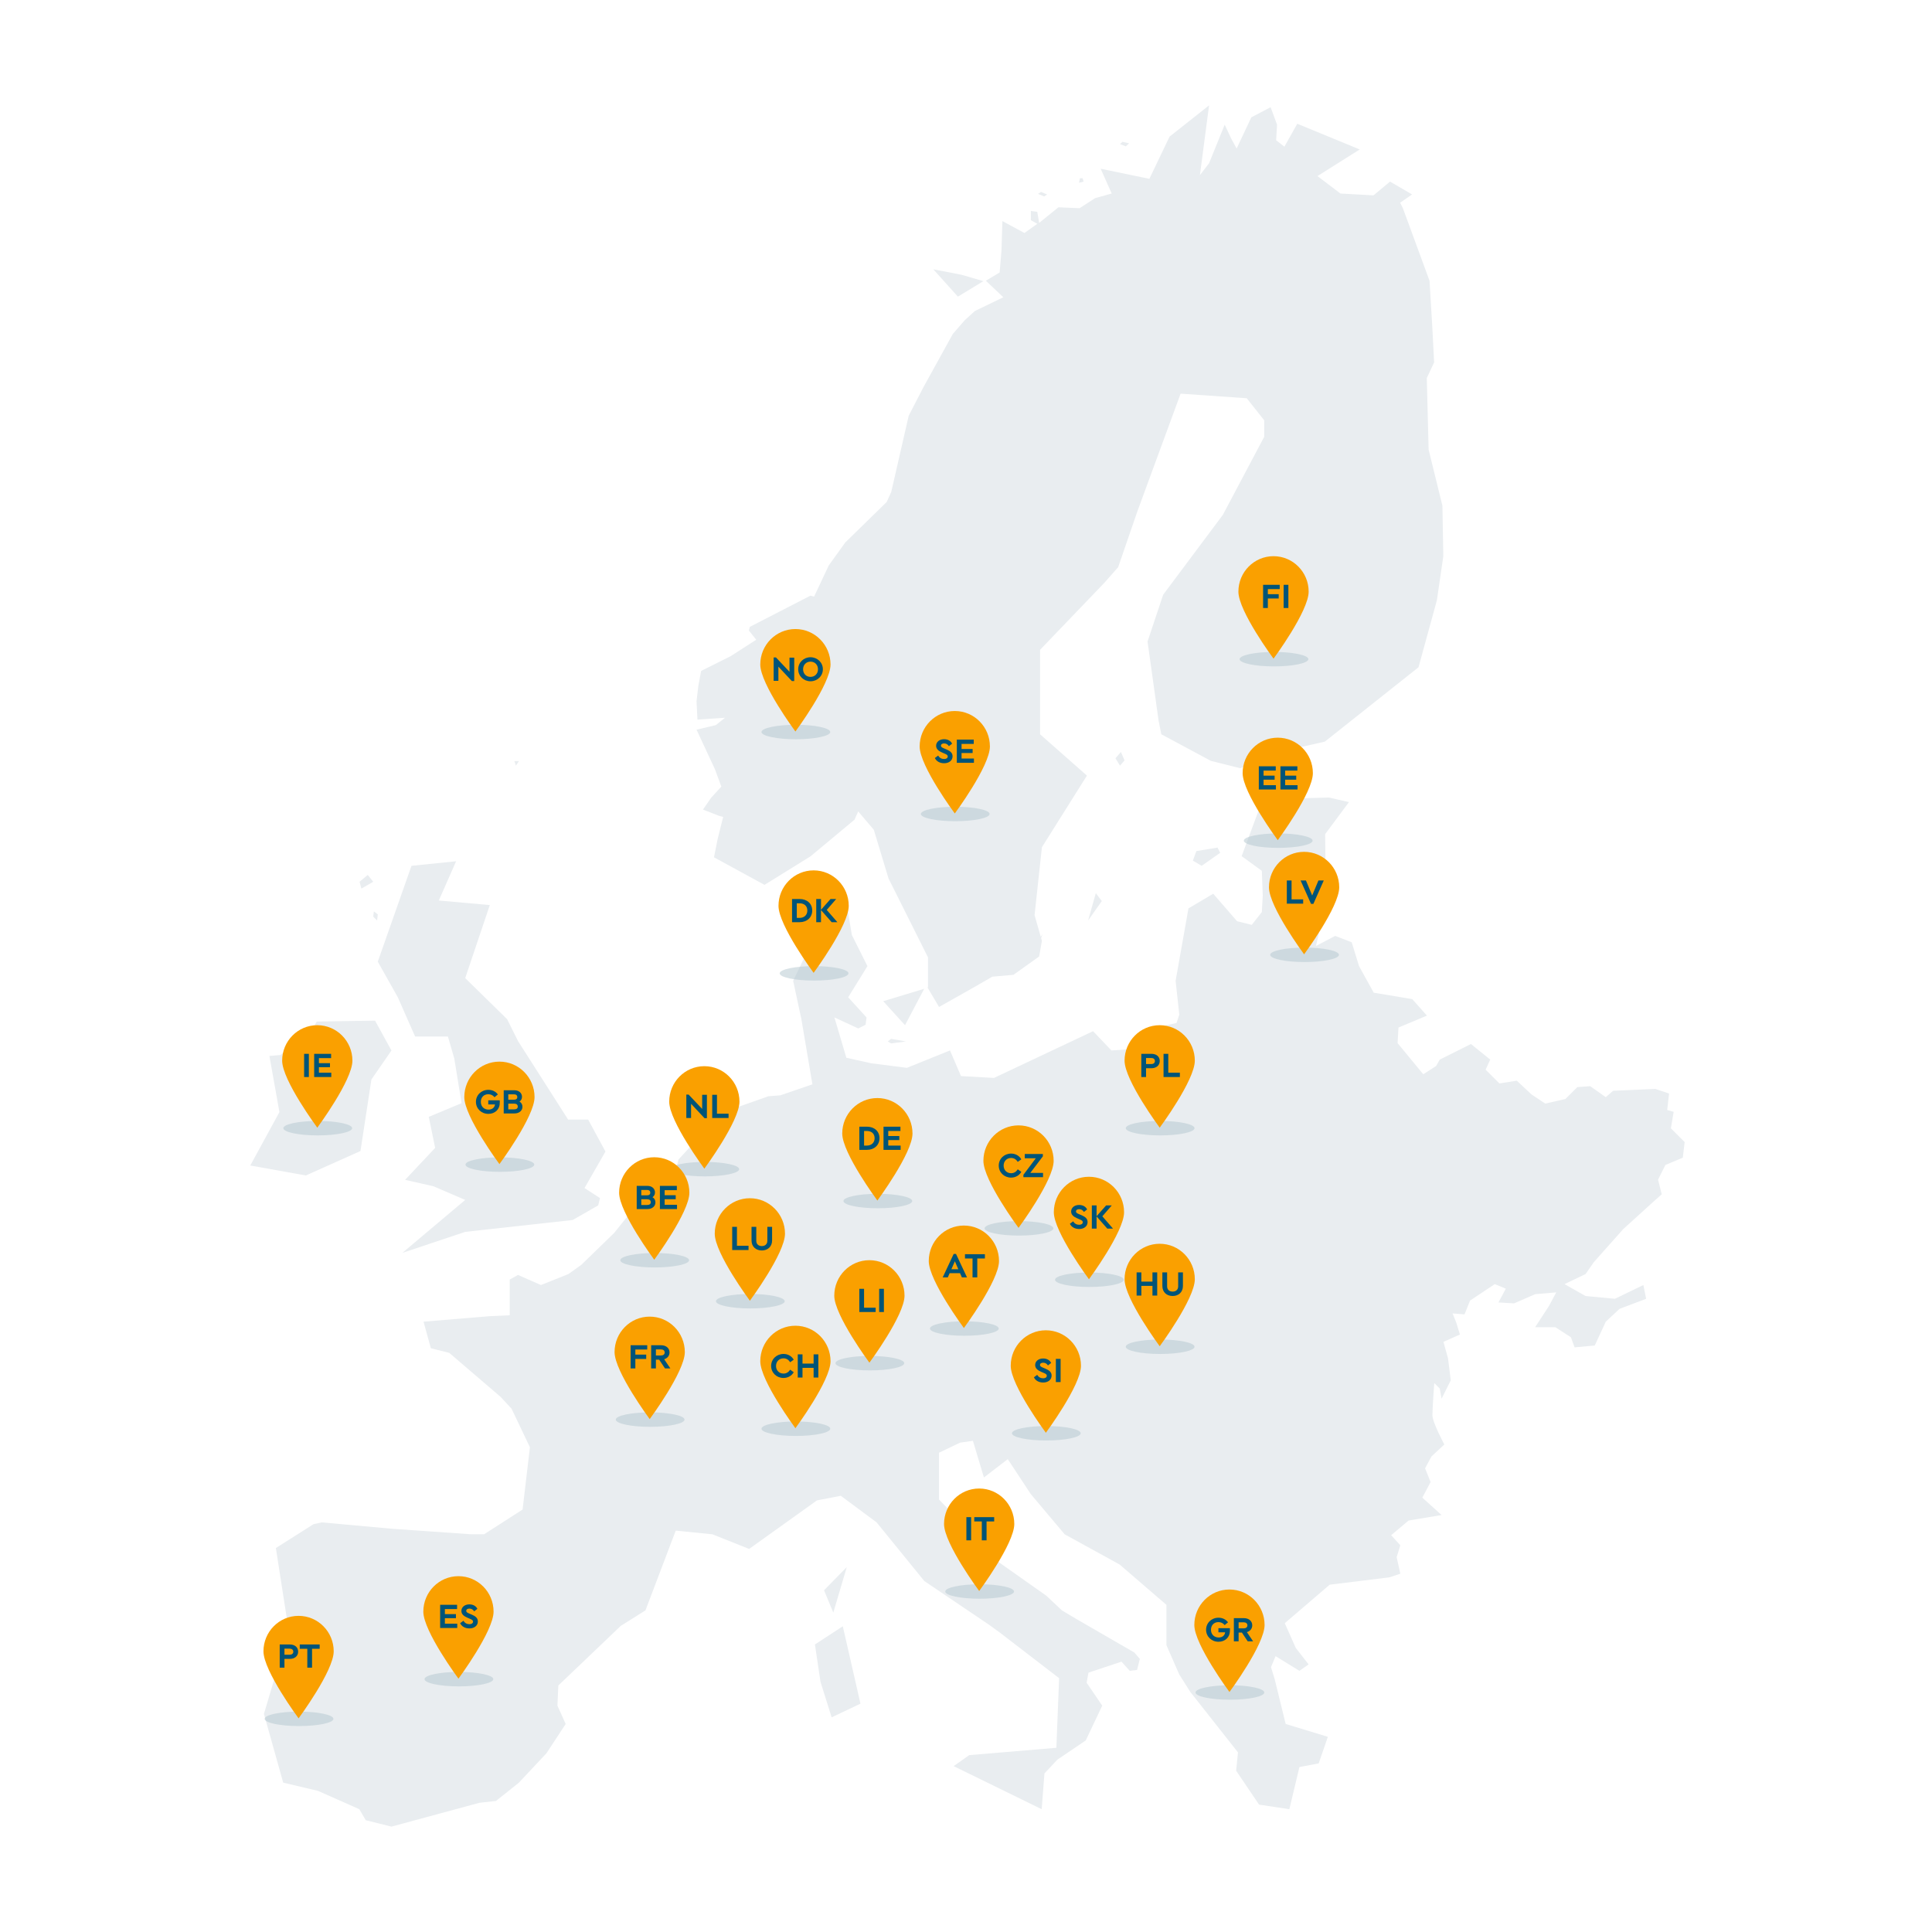 <svg width="440" height="440" fill="none" xmlns="http://www.w3.org/2000/svg"><path d="m324.938 86.102 1.673-3.555-.418-8.155-.627-10.454-6.067-16.52-.627-1.254 2.719-1.882-5.021-2.927-3.765 3.137-7.531-.419-5.23-3.973 9.623-6.063-14.225-5.855-2.929 5.227-1.882-1.463.209-3.555-1.465-3.973-4.393 2.3-3.347 7.11-1.255-2.3-1.464-3.137-3.557 8.782-2.091 2.718L275.359 24l-8.995 7.11-4.602 9.618-11.087-2.3 2.51 5.645-3.766 1.046-3.556 2.3-4.811-.21-4.393 3.555-.419-2.509-1.464-.209v2.091l1.464.837-2.928 2.09-5.021-2.718-.21 6.691-.418 5.019-3.138 1.882L228.5 67.7l-6.485 3.137-2.301 2.09-2.72 3.137-6.694 12.128-3.347 6.482-3.975 17.355-1.045 2.3-9.414 9.2-3.766 5.228-3.347 7.109-.837-.209-13.806 7.109-.21.837 1.674 2.09-5.857 3.764-6.695 3.346-.627 3.345-.418 3.555.209 4.182 6.276-.418-2.092 1.672-4.393 1.046 4.184 8.991 1.464 3.973-2.301 2.509-1.883 2.718 3.765 1.464.837.209-1.255 5.019-.837 4.181 11.506 6.274 10.459-6.483 10.042-8.364.836-1.881 3.557 4.182 3.347 11.082 8.995 17.982v6.9l-.209-.209 2.719 4.6 8.159-4.6 3.975-2.3 4.811-.418 5.858-4.182.627-3.555-.181-.633.339-.904-.418.627-1.413-4.945 1.673-15.472 10.251-16.31-10.669-9.409v-19.237l14.643-15.265 3.138-3.554 4.393-12.755 9.832-26.764 15.062 1.045 3.975 5.019v3.763l-9.414 17.773-13.597 18.192-3.557 10.664 2.511 17.982.627 3.137 11.297 6.063 6.694 1.673 8.159-3.554 11.086-2.51 21.339-16.937 4.183-15.264 1.465-10.037-.21-11.5-3.138-12.755-.418-16.31Z" fill="#E9EDF0"/><path d="m299.697 215.439 4.387-2.296 3.759 1.461 1.671 5.426 3.342 6.052 8.773 1.461 3.342 3.757-6.475 2.713-.209 3.548 5.849 7.096 2.924-1.878.836-1.461 7.102-3.548 4.386 3.548-1.044 2.296 3.133 3.13 3.969-.626 3.342 3.131 3.133 2.086 4.596-1.043 2.715-2.713 2.924-.209 3.551 2.504 1.671-1.46 9.609-.418 3.133 1.044-.418 3.756 1.462.418-.626 3.756 3.133 3.131-.418 3.548-3.969 1.669-1.671 3.34.836 3.339-1.88 1.669-6.893 6.261-6.684 7.513-1.88 2.714-4.805 2.295 4.805 2.714 6.684.626 6.475-3.131.627 3.131-6.058 2.295-3.133 2.922-2.506 5.426-4.596.418-.835-2.296-3.551-2.296h-4.596l3.134-4.8 1.671-3.13-4.805.417-4.804 2.087-3.551-.208 1.671-3.131-2.507-1.044-5.639 3.757-1.253 3.131-2.716-.209.836 2.087.835 2.713-3.76 1.67 1.045 3.756.626 5.009-2.089 4.174-.417-2.296-1.253-1.252s-.418 5.635-.418 7.304c0 1.67 2.715 6.679 2.715 6.679l-2.924 2.713-1.463 2.713 1.254 3.131-1.88 3.548 4.386 3.965-7.519 1.252-3.969 3.339 2.089 2.296-.835 2.713.835 3.757-2.507.834-13.577 1.67-10.235 8.766 2.507 5.635 2.924 3.756-2.089 1.461-5.431-3.339-1.044 2.504.835 2.714 2.507 10.225 9.608 2.923-2.088 6.052-4.387.834-2.297 9.601-6.894-1.043-5.222-7.723.418-4.174-10.862-13.774-2.506-3.965-2.925-6.679v-9.182l-10.653-9.183-12.532-6.888-7.729-9.182-5.222-7.931-5.431 4.174-2.506-8.348-2.925.418-4.804 2.295v10.644l13.786 14.4 10.653 7.514 3.551 3.339 3.133 1.878 13.368 7.722 1.254 1.461-.627 2.504-1.671.209-1.88-2.087-7.519 2.505-.418 2.295 3.551 5.218-3.76 7.93-6.475 4.383-2.925 3.131-.626 8.139-20.053-9.809 3.551-2.504 19.844-1.67.626-15.861-13.577-10.435-2.298-1.67-14.83-10.018-10.862-13.356-8.146-6.053-5.431 1.044-15.457 11.061-8.355-3.34-8.356-.834-6.893 18.157-5.639 3.548-14.204 13.565-.209 4.592 1.88 4.173-4.387 6.679-6.266 6.679-5.222 4.174-3.76.417L89.146 416l-5.85-1.461-1.461-2.504-9.4-4.174-7.937-1.878-4.387-15.653 5.64-18.992-2.924-18.783 8.564-5.426 1.88-.417 16.083 1.461 17.964 1.251h2.924l8.774-5.634 1.67-14.192-4.177-8.766-2.507-2.712-11.697-10.018-4.178-1.044-1.67-6.052 15.038-1.252 4.596-.209v-8.139l1.88-1.044 5.222 2.296 6.267-2.504 2.924-2.087 7.519-7.305 3.342-4.174 9.609-6.052 1.671-6.47 9.817-10.643 10.653-3.757 2.716-.209 7.311-2.504-2.507-14.818-1.88-8.765 2.716-5.635-1.254-2.713 10.862-8.348 1.044 6.26 3.551 7.096-4.386 7.096 4.177 4.591-.208 1.67-1.672.835-5.43-2.505 2.715 9.183 5.64 1.253 8.146 1.043 9.818-3.965 2.506 5.843 7.52.418 22.559-10.644 4.177 4.383 6.476-.418 2.924-4.591 5.431-1.252.627-1.879-.836-7.721 2.925-16.488 5.64-3.339 5.43 6.261 3.342.835 2.298-2.922.209-3.757-.209-5.635-4.596-3.339 4.805-12.939 15.039-.417 4.595 1.043-5.43 7.304.208 15.653-2.297 9.809Z" fill="#E9EDF0"/><path d="m90.6 227.124 3.94 8.939h7.467l1.452 4.99 1.659 10.186-7.466 3.118 1.452 7.069-6.845 7.276 6.43 1.455 7.259 3.119-14.311 12.057 14.311-4.781 3.733-.416 20.741-2.287 5.807-3.326.415-1.663-3.525-2.287 4.77-8.316-3.941-7.276h-4.563l-11.407-17.878-2.489-4.99-9.541-9.355 5.6-16.631-11.615-1.04 3.941-8.939-10.163 1.039-7.674 21.829 4.563 8.108Z" fill="#E9EDF0"/><path d="m82.096 262.136-12.444 5.568L57 265.435l6.637-12.165-2.281-12.784 2.488-.206 6.845-5.155 1.452-2.475 13.274-.206 3.733 6.805-4.563 6.598-2.489 16.289ZM191.942 370.37l-6.349 4.148 1.269 8.504 2.54 8.089 6.561-3.111-4.021-17.63Zm-4.275-8.194 5.185-5.287-3.073 10.37-2.112-5.083Zm13.481-134.158 4.965 5.463 4.368-8.296-9.333 2.833Zm11.408-166.685 6.429 1.245 4.978 1.452-5.807 3.526-5.6-6.223Zm37.009 142.074 1.361 1.807-3.111 4.416 1.75-6.223Zm24.109-6.222 4.215-2.963-.602-1.185-4.818.79-.802 2.173 2.007 1.185Zm-19.637-24.49 1.245-1.436.829 1.915-1.037 1.196-1.037-1.675ZM85 200.815l-1.244-1.556-1.867 1.556.415 1.555L85 200.815Zm117.185 36.37.754-.592 3.394.592-3.394.445-.754-.445ZM85 208.766l.889.864.148-1.383-.889-.691-.148 1.21Zm32.148-35.433h1.037l-.691 1.037-.346-1.037ZM237.099 43.704l1.382.592-.691.445-1.383-.593.692-.444Zm9.472-3.111h-.623l-.207 1.037 1.037-.26-.207-.777Zm9.069-8.297 1.508.346-.754.691-1.32-.518.566-.519Z" fill="#E9EDF0"/><g filter="url(#a)"><ellipse cx="232.068" cy="279.749" rx="7.832" ry="1.646" fill="#B2C6CE" fill-opacity=".5"/></g><path d="M239.963 264.375c0 4.463-7.999 15.261-7.999 15.261s-8.001-10.798-8.001-15.261c0-4.462 3.58-8.079 7.998-8.079 4.419 0 8.002 3.617 8.002 8.079Z" fill="#FAA000"/><path d="M230.266 268.192c1.024 0 1.88-.504 2.336-1.312l-.816-.576c-.352.56-.848.888-1.512.888-.984 0-1.704-.712-1.704-1.728 0-1.024.72-1.744 1.704-1.744.664 0 1.16.328 1.512.888l.816-.576c-.464-.808-1.312-1.312-2.328-1.312-1.576 0-2.816 1.184-2.816 2.736 0 1.552 1.24 2.736 2.808 2.736Zm4.382-1.072 2.856-3.768v-.536h-4.12v.976h2.512l-2.824 3.768v.536h4.472v-.976h-2.896Z" fill="#005478"/><g filter="url(#b)"><ellipse cx="199.92" cy="273.527" rx="7.832" ry="1.646" fill="#B2C6CE" fill-opacity=".5"/></g><path d="M207.814 258.152c0 4.463-7.998 15.262-7.998 15.262s-8.002-10.799-8.002-15.262c0-4.462 3.581-8.078 7.999-8.078 4.418 0 8.001 3.616 8.001 8.078Z" fill="#FAA000"/><path d="M195.708 261.874h1.72c1.688 0 2.872-1.096 2.872-2.656 0-1.584-1.184-2.624-2.872-2.624h-1.72v5.28Zm1.08-.976v-3.328h.632c1.056 0 1.768.608 1.768 1.648 0 1.016-.712 1.68-1.768 1.68h-.632Zm4.427.976h3.896v-.976h-2.816v-1.256h2.52v-.92h-2.52v-1.152h2.776v-.976h-3.856v5.28Z" fill="#005478"/><g filter="url(#c)"><ellipse cx="160.513" cy="266.268" rx="7.832" ry="1.646" fill="#B2C6CE" fill-opacity=".5"/></g><path d="M168.408 250.894c0 4.462-7.998 15.261-7.998 15.261s-8.002-10.799-8.002-15.261c0-4.463 3.58-8.079 7.999-8.079 4.418 0 8.001 3.616 8.001 8.079Z" fill="#FAA000"/><path d="M159.913 249.335v3.216l-3.08-3.264h-.528v5.328h1.08v-3.232l3.072 3.28h.536v-5.328h-1.08Zm2.291 5.28h3.72v-.976h-2.64v-4.304h-1.08v5.28Z" fill="#005478"/><g filter="url(#d)"><ellipse cx="113.845" cy="265.231" rx="7.832" ry="1.646" fill="#B2C6CE" fill-opacity=".5"/></g><path d="M121.74 249.857c0 4.462-7.998 15.261-7.998 15.261s-8.002-10.799-8.002-15.261c0-4.463 3.581-8.079 7.999-8.079 4.418 0 8.001 3.616 8.001 8.079Z" fill="#FAA000"/><path d="M111.2 250.586v.944h1.528c-.088.72-.64 1.176-1.464 1.176-1.04 0-1.76-.72-1.76-1.768 0-1.032.696-1.736 1.696-1.736.584 0 1.064.232 1.424.68l.76-.632c-.488-.672-1.272-1.048-2.168-1.048-1.592 0-2.824 1.192-2.824 2.736 0 1.544 1.232 2.736 2.824 2.736 1.52 0 2.6-1.032 2.6-2.472v-.616H111.2Zm7.111.288c.36-.24.568-.608.568-1.072 0-.888-.704-1.504-1.736-1.504h-2.424v5.28h2.448c1.064 0 1.816-.624 1.816-1.52 0-.52-.248-.936-.672-1.184Zm-1.248-1.648c.496 0 .744.216.744.632 0 .384-.256.592-.744.592h-1.304v-1.224h1.304Zm.024 3.424h-1.328v-1.304h1.328c.544 0 .832.232.832.672 0 .416-.288.632-.832.632Z" fill="#005478"/><g filter="url(#e)"><ellipse cx="149.105" cy="287.008" rx="7.832" ry="1.646" fill="#B2C6CE" fill-opacity=".5"/></g><path d="M157 271.634c0 4.462-7.998 15.261-7.998 15.261S141 276.096 141 271.634c0-4.463 3.58-8.079 7.998-8.079 4.419 0 8.002 3.616 8.002 8.079Z" fill="#FAA000"/><path d="M148.598 272.651c.36-.24.568-.608.568-1.072 0-.888-.704-1.504-1.736-1.504h-2.424v5.28h2.448c1.064 0 1.816-.624 1.816-1.52 0-.52-.248-.936-.672-1.184Zm-1.248-1.648c.496 0 .744.216.744.632 0 .384-.256.592-.744.592h-1.304v-1.224h1.304Zm.024 3.424h-1.328v-1.304h1.328c.544 0 .832.232.832.672 0 .416-.288.632-.832.632Zm2.914.928h3.896v-.976h-2.816v-1.256h2.52v-.92h-2.52v-1.152h2.776v-.976h-3.856v5.28Z" fill="#005478"/><g filter="url(#f)"><ellipse cx="170.882" cy="296.342" rx="7.832" ry="1.646" fill="#B2C6CE" fill-opacity=".5"/></g><path d="M178.777 280.967c0 4.463-7.998 15.262-7.998 15.262s-8.002-10.799-8.002-15.262c0-4.462 3.581-8.078 7.999-8.078 4.418 0 8.001 3.616 8.001 8.078Z" fill="#FAA000"/><path d="M166.753 284.689h3.72v-.976h-2.64v-4.304h-1.08v5.28Zm6.749.096c1.328 0 2.336-.864 2.336-2.28v-3.096h-1.08v3.176c0 .792-.552 1.2-1.256 1.2-.72 0-1.264-.408-1.264-1.2v-3.176h-1.08v3.096c0 1.416.992 2.28 2.344 2.28Z" fill="#005478"/><g filter="url(#g)"><ellipse cx="219.624" cy="302.564" rx="7.832" ry="1.646" fill="#B2C6CE" fill-opacity=".5"/></g><path d="M227.519 287.19c0 4.463-7.999 15.261-7.999 15.261s-8.001-10.798-8.001-15.261c0-4.462 3.58-8.079 7.998-8.079s8.002 3.617 8.002 8.079Z" fill="#FAA000"/><path d="M219.064 290.911h1.16l-2.496-5.328h-.536l-2.496 5.328h1.16l.424-.96h2.36l.424.96Zm-1.6-3.664.784 1.816h-1.576l.792-1.816Zm4.023 3.664h1.08v-4.304h1.736v-.976h-4.536v.976h1.72v4.304Z" fill="#005478"/><g filter="url(#h)"><ellipse cx="223.105" cy="362.453" rx="7.832" ry="1.646" fill="#B2C6CE" fill-opacity=".5"/></g><path d="M231 347.079c0 4.462-7.998 15.261-7.998 15.261S215 351.541 215 347.079c0-4.463 3.58-8.079 7.998-8.079 4.419 0 8.002 3.616 8.002 8.079Z" fill="#FAA000"/><path d="M220.088 350.8h1.08v-5.28h-1.08v5.28Zm3.514 0h1.08v-4.304h1.736v-.976h-4.536v.976h1.72v4.304Z" fill="#005478"/><g filter="url(#i)"><ellipse cx="181.253" cy="325.379" rx="7.832" ry="1.646" fill="#B2C6CE" fill-opacity=".5"/></g><path d="M189.147 310.004c0 4.463-7.998 15.262-7.998 15.262s-8.002-10.799-8.002-15.262c0-4.462 3.581-8.078 7.999-8.078 4.418 0 8.001 3.616 8.001 8.078Z" fill="#FAA000"/><path d="M178.431 313.822c1.024 0 1.88-.504 2.336-1.312l-.816-.576c-.352.56-.848.888-1.512.888-.984 0-1.704-.712-1.704-1.728 0-1.024.72-1.744 1.704-1.744.664 0 1.16.328 1.512.888l.816-.576c-.464-.808-1.312-1.312-2.328-1.312-1.576 0-2.816 1.184-2.816 2.736 0 1.552 1.24 2.736 2.808 2.736Zm3.254-.096h1.08v-2.208h2.528v2.208h1.08v-5.28h-1.08v2.104h-2.528v-2.104h-1.08v5.28Z" fill="#005478"/><g filter="url(#j)"><ellipse cx="198.105" cy="310.453" rx="7.832" ry="1.646" fill="#B2C6CE" fill-opacity=".5"/></g><path d="M206 295.079c0 4.462-7.998 15.261-7.998 15.261S190 299.541 190 295.079c0-4.463 3.58-8.079 7.998-8.079 4.419 0 8.002 3.616 8.002 8.079Z" fill="#FAA000"/><path d="M195.702 298.8h3.72v-.976h-2.64v-4.304h-1.08v5.28Zm4.523 0h1.08v-5.28h-1.08v5.28Z" fill="#005478"/><g filter="url(#k)"><ellipse cx="148.068" cy="323.305" rx="7.832" ry="1.646" fill="#B2C6CE" fill-opacity=".5"/></g><path d="M155.963 307.93c0 4.463-7.999 15.261-7.999 15.261s-8.001-10.798-8.001-15.261c0-4.462 3.58-8.078 7.998-8.078 4.419 0 8.002 3.616 8.002 8.078Z" fill="#FAA000"/><path d="M143.618 311.652h1.08v-2.168h2.472v-.976h-2.472v-1.16h2.704v-.976h-3.784v5.28Zm9.055 0-1.416-2.096c.744-.216 1.224-.792 1.224-1.544 0-.976-.776-1.64-1.92-1.64h-2.264v5.28h1.08v-2h.744l1.328 2h1.224Zm-3.296-4.328h1.176c.504 0 .824.264.824.688 0 .424-.32.688-.824.688h-1.176v-1.376Z" fill="#005478"/><g filter="url(#l)"><ellipse cx="104.513" cy="382.416" rx="7.832" ry="1.646" fill="#B2C6CE" fill-opacity=".5"/></g><path d="M112.408 367.042c0 4.462-7.998 15.261-7.998 15.261s-8.002-10.799-8.002-15.261c0-4.463 3.58-8.079 7.999-8.079 4.418 0 8.001 3.616 8.001 8.079Z" fill="#FAA000"/><path d="M100.239 370.763h3.896v-.976h-2.816v-1.256h2.52v-.92h-2.52v-1.152h2.776v-.976h-3.856v5.28Zm6.674.096c1.072 0 1.912-.6 1.912-1.584 0-.776-.536-1.192-1.352-1.544l-.624-.264c-.392-.168-.664-.296-.664-.608 0-.352.328-.512.712-.512.472 0 .824.2 1.096.624l.728-.568c-.312-.64-.968-1.016-1.832-1.016-1.008 0-1.808.584-1.808 1.496 0 .768.6 1.2 1.336 1.52l.584.256c.432.184.728.312.728.656 0 .368-.32.584-.816.584-.6 0-1.048-.264-1.376-.784l-.744.56c.368.752 1.136 1.184 2.12 1.184Z" fill="#005478"/><g filter="url(#m)"><ellipse cx="68.105" cy="391.453" rx="7.832" ry="1.646" fill="#B2C6CE" fill-opacity=".5"/></g><path d="M76 376.079c0 4.462-7.999 15.261-7.999 15.261S60 380.541 60 376.079c0-4.463 3.58-8.079 7.999-8.079 4.418 0 8.001 3.616 8.001 8.079Z" fill="#FAA000"/><path d="M63.702 379.8h1.08v-2h1.208c1.152 0 1.912-.656 1.912-1.648 0-.992-.744-1.632-1.912-1.632h-2.288v5.28Zm1.08-2.952v-1.376h1.208c.488 0 .808.256.808.688 0 .424-.312.688-.808.688h-1.208Zm5.206 2.952h1.08v-4.304h1.736v-.976h-4.536v.976h1.72v4.304Z" fill="#005478"/><g filter="url(#n)"><ellipse cx="72.365" cy="256.934" rx="7.832" ry="1.646" fill="#B2C6CE" fill-opacity=".5"/></g><path d="M80.26 241.56c0 4.463-7.999 15.261-7.999 15.261s-8.001-10.798-8.001-15.261c0-4.462 3.58-8.079 7.998-8.079s8.002 3.617 8.002 8.079Z" fill="#FAA000"/><path d="M69.262 245.281h1.08v-5.28h-1.08v5.28Zm2.29 0h3.895v-.976h-2.816v-1.256h2.52v-.92h-2.52v-1.152h2.776v-.976h-3.856v5.28Z" fill="#005478"/><g filter="url(#o)"><ellipse cx="290.142" cy="150.12" rx="7.832" ry="1.646" fill="#B2C6CE" fill-opacity=".5"/></g><path d="M298.037 134.745c0 4.463-7.998 15.261-7.998 15.261s-8.002-10.798-8.002-15.261c0-4.462 3.58-8.078 7.999-8.078 4.418 0 8.001 3.616 8.001 8.078Z" fill="#FAA000"/><path d="M287.661 138.467h1.08v-2.168h2.472v-.976h-2.472v-1.16h2.704v-.976h-3.784v5.28Zm4.679 0h1.08v-5.28h-1.08v5.28Z" fill="#005478"/><g filter="url(#p)"><ellipse cx="181.253" cy="166.712" rx="7.832" ry="1.646" fill="#B2C6CE" fill-opacity=".5"/></g><path d="M189.147 151.338c0 4.462-7.998 15.261-7.998 15.261s-8.002-10.799-8.002-15.261c0-4.463 3.581-8.079 7.999-8.079 4.418 0 8.001 3.616 8.001 8.079Z" fill="#FAA000"/><path d="M179.801 149.779v3.216l-3.08-3.264h-.528v5.328h1.08v-3.232l3.072 3.28h.536v-5.328h-1.08Zm4.786 5.376c1.552 0 2.816-1.184 2.816-2.736 0-1.552-1.264-2.736-2.816-2.736-1.552 0-2.8 1.184-2.8 2.736 0 1.552 1.248 2.736 2.8 2.736Zm.008-1c-.984 0-1.696-.712-1.696-1.736 0-1.016.712-1.736 1.696-1.736.968 0 1.696.72 1.696 1.736 0 1.024-.728 1.736-1.696 1.736Z" fill="#005478"/><g filter="url(#q)"><ellipse cx="217.549" cy="185.379" rx="7.832" ry="1.646" fill="#B2C6CE" fill-opacity=".5"/></g><path d="M225.444 170.005c0 4.462-7.998 15.261-7.998 15.261s-8.002-10.799-8.002-15.261c0-4.463 3.581-8.079 7.999-8.079 4.418 0 8.001 3.616 8.001 8.079Z" fill="#FAA000"/><path d="M215.027 173.822c1.072 0 1.912-.6 1.912-1.584 0-.776-.536-1.192-1.352-1.544l-.624-.264c-.392-.168-.664-.296-.664-.608 0-.352.328-.512.712-.512.472 0 .824.2 1.096.624l.728-.568c-.312-.64-.968-1.016-1.832-1.016-1.008 0-1.808.584-1.808 1.496 0 .768.6 1.2 1.336 1.52l.584.256c.432.184.728.312.728.656 0 .368-.32.584-.816.584-.6 0-1.048-.264-1.376-.784l-.744.56c.368.752 1.136 1.184 2.12 1.184Zm2.881-.096h3.896v-.976h-2.816v-1.256h2.52v-.92h-2.52v-1.152h2.776v-.976h-3.856v5.28Z" fill="#005478"/><g filter="url(#r)"><ellipse cx="185.402" cy="221.675" rx="7.832" ry="1.646" fill="#B2C6CE" fill-opacity=".5"/></g><path d="M193.297 206.301c0 4.462-7.999 15.261-7.999 15.261s-8.001-10.799-8.001-15.261c0-4.463 3.58-8.079 7.998-8.079s8.002 3.616 8.002 8.079Z" fill="#FAA000"/><path d="M180.385 210.022h1.72c1.688 0 2.872-1.096 2.872-2.656 0-1.584-1.184-2.624-2.872-2.624h-1.72v5.28Zm1.08-.976v-3.328h.632c1.056 0 1.768.608 1.768 1.648 0 1.016-.712 1.68-1.768 1.68h-.632Zm9.244.976-2.424-2.792 2.152-2.488h-1.288l-2.176 2.464v-2.464h-1.08v5.28h1.08v-2.768l2.432 2.768h1.304Z" fill="#005478"/><g filter="url(#s)"><ellipse cx="264.216" cy="256.934" rx="7.832" ry="1.646" fill="#B2C6CE" fill-opacity=".5"/></g><path d="M272.111 241.56c0 4.463-7.998 15.261-7.998 15.261s-8.002-10.798-8.002-15.261c0-4.462 3.581-8.079 7.999-8.079 4.418 0 8.001 3.617 8.001 8.079Z" fill="#FAA000"/><path d="M259.926 245.281h1.08v-2h1.208c1.152 0 1.912-.656 1.912-1.648 0-.992-.744-1.632-1.912-1.632h-2.288v5.28Zm1.08-2.952v-1.376h1.208c.488 0 .808.256.808.688 0 .424-.312.688-.808.688h-1.208Zm3.983 2.952h3.72v-.976h-2.64v-4.304h-1.08v5.28Z" fill="#005478"/><g filter="url(#t)"><ellipse cx="291.105" cy="191.453" rx="7.832" ry="1.646" fill="#B2C6CE" fill-opacity=".5"/></g><path d="M299 176.079c0 4.462-7.998 15.261-7.998 15.261S283 180.541 283 176.079c0-4.463 3.58-8.079 7.998-8.079 4.419 0 8.002 3.616 8.002 8.079Z" fill="#FAA000"/><path d="M286.686 179.8h3.896v-.976h-2.816v-1.256h2.52v-.92h-2.52v-1.152h2.776v-.976h-3.856v5.28Zm4.922 0h3.896v-.976h-2.816v-1.256h2.52v-.92h-2.52v-1.152h2.776v-.976h-3.856v5.28Z" fill="#005478"/><g filter="url(#u)"><ellipse cx="297.105" cy="217.453" rx="7.832" ry="1.646" fill="#B2C6CE" fill-opacity=".5"/></g><path d="M305 202.079c0 4.462-7.998 15.261-7.998 15.261S289 206.541 289 202.079c0-4.463 3.58-8.079 7.998-8.079 4.419 0 8.002 3.616 8.002 8.079Z" fill="#FAA000"/><path d="M293.065 205.8h3.72v-.976h-2.64v-4.304h-1.08v5.28Zm7.2-5.28-1.424 3.416-1.424-3.416h-1.216l2.376 5.328h.536l2.368-5.328h-1.216Z" fill="#005478"/><g filter="url(#v)"><ellipse cx="264.216" cy="306.712" rx="7.832" ry="1.646" fill="#B2C6CE" fill-opacity=".5"/></g><path d="M272.111 291.338c0 4.462-7.998 15.261-7.998 15.261s-8.002-10.799-8.002-15.261c0-4.463 3.581-8.079 7.999-8.079 4.418 0 8.001 3.616 8.001 8.079Z" fill="#FAA000"/><path d="M258.856 295.059h1.08v-2.208h2.528v2.208h1.08v-5.28h-1.08v2.104h-2.528v-2.104h-1.08v5.28Zm8.21.096c1.328 0 2.336-.864 2.336-2.28v-3.096h-1.08v3.176c0 .792-.552 1.2-1.256 1.2-.72 0-1.264-.408-1.264-1.2v-3.176h-1.08v3.096c0 1.416.992 2.28 2.344 2.28Z" fill="#005478"/><g filter="url(#w)"><ellipse cx="248.105" cy="291.453" rx="7.832" ry="1.646" fill="#B2C6CE" fill-opacity=".5"/></g><path d="M256 276.079c0 4.462-7.998 15.261-7.998 15.261S240 280.541 240 276.079c0-4.463 3.58-8.079 7.998-8.079 4.419 0 8.002 3.616 8.002 8.079Z" fill="#FAA000"/><path d="M245.778 279.896c1.072 0 1.912-.6 1.912-1.584 0-.776-.536-1.192-1.352-1.544l-.624-.264c-.392-.168-.664-.296-.664-.608 0-.352.328-.512.712-.512.472 0 .824.2 1.096.624l.728-.568c-.312-.64-.968-1.016-1.832-1.016-1.008 0-1.808.584-1.808 1.496 0 .768.6 1.2 1.336 1.52l.584.256c.432.184.728.312.728.656 0 .368-.32.584-.816.584-.6 0-1.048-.264-1.376-.784l-.744.56c.368.752 1.136 1.184 2.12 1.184Zm7.697-.096-2.424-2.792 2.152-2.488h-1.288l-2.176 2.464v-2.464h-1.08v5.28h1.08v-2.768l2.432 2.768h1.304Z" fill="#005478"/><g filter="url(#x)"><ellipse cx="280.105" cy="385.453" rx="7.832" ry="1.646" fill="#B2C6CE" fill-opacity=".5"/></g><path d="M288 370.079c0 4.462-7.998 15.261-7.998 15.261S272 374.541 272 370.079c0-4.463 3.58-8.079 7.998-8.079 4.419 0 8.002 3.616 8.002 8.079Z" fill="#FAA000"/><path d="M277.487 370.808v.944h1.528c-.088.72-.64 1.176-1.464 1.176-1.04 0-1.76-.72-1.76-1.768 0-1.032.696-1.736 1.696-1.736.584 0 1.064.232 1.424.68l.76-.632c-.488-.672-1.272-1.048-2.168-1.048-1.592 0-2.824 1.192-2.824 2.736 0 1.544 1.232 2.736 2.824 2.736 1.52 0 2.6-1.032 2.6-2.472v-.616h-2.616Zm7.895 2.992-1.416-2.096c.744-.216 1.224-.792 1.224-1.544 0-.976-.776-1.64-1.92-1.64h-2.264v5.28h1.08v-2h.744l1.328 2h1.224Zm-3.296-4.328h1.176c.504 0 .824.264.824.688 0 .424-.32.688-.824.688h-1.176v-1.376Z" fill="#005478"/><g filter="url(#y)"><ellipse cx="238.291" cy="326.416" rx="7.832" ry="1.646" fill="#B2C6CE" fill-opacity=".5"/></g><path d="M246.186 311.042c0 4.462-7.999 15.261-7.999 15.261s-8.001-10.799-8.001-15.261c0-4.463 3.58-8.079 7.998-8.079s8.002 3.616 8.002 8.079Z" fill="#FAA000"/><path d="M237.585 314.859c1.072 0 1.912-.6 1.912-1.584 0-.776-.536-1.192-1.352-1.544l-.624-.264c-.392-.168-.664-.296-.664-.608 0-.352.328-.512.712-.512.472 0 .824.2 1.096.624l.728-.568c-.312-.64-.968-1.016-1.832-1.016-1.008 0-1.808.584-1.808 1.496 0 .768.6 1.2 1.336 1.52l.584.256c.432.184.728.312.728.656 0 .368-.32.584-.816.584-.6 0-1.048-.264-1.376-.784l-.744.56c.368.752 1.136 1.184 2.12 1.184Zm2.88-.096h1.08v-5.28h-1.08v5.28Z" fill="#005478"/><defs><filter id="a" x="218.236" y="272.104" width="27.663" height="15.291" filterUnits="userSpaceOnUse" color-interpolation-filters="sRGB"><feFlood flood-opacity="0" result="BackgroundImageFix"/><feBlend in="SourceGraphic" in2="BackgroundImageFix" result="shape"/><feGaussianBlur stdDeviation="3" result="effect1_foregroundBlur_161_14442"/></filter><filter id="b" x="186.088" y="265.881" width="27.663" height="15.291" filterUnits="userSpaceOnUse" color-interpolation-filters="sRGB"><feFlood flood-opacity="0" result="BackgroundImageFix"/><feBlend in="SourceGraphic" in2="BackgroundImageFix" result="shape"/><feGaussianBlur stdDeviation="3" result="effect1_foregroundBlur_161_14442"/></filter><filter id="c" x="146.682" y="258.622" width="27.663" height="15.291" filterUnits="userSpaceOnUse" color-interpolation-filters="sRGB"><feFlood flood-opacity="0" result="BackgroundImageFix"/><feBlend in="SourceGraphic" in2="BackgroundImageFix" result="shape"/><feGaussianBlur stdDeviation="3" result="effect1_foregroundBlur_161_14442"/></filter><filter id="d" x="100.014" y="257.585" width="27.663" height="15.291" filterUnits="userSpaceOnUse" color-interpolation-filters="sRGB"><feFlood flood-opacity="0" result="BackgroundImageFix"/><feBlend in="SourceGraphic" in2="BackgroundImageFix" result="shape"/><feGaussianBlur stdDeviation="3" result="effect1_foregroundBlur_161_14442"/></filter><filter id="e" x="135.273" y="279.363" width="27.663" height="15.291" filterUnits="userSpaceOnUse" color-interpolation-filters="sRGB"><feFlood flood-opacity="0" result="BackgroundImageFix"/><feBlend in="SourceGraphic" in2="BackgroundImageFix" result="shape"/><feGaussianBlur stdDeviation="3" result="effect1_foregroundBlur_161_14442"/></filter><filter id="f" x="157.051" y="288.696" width="27.663" height="15.291" filterUnits="userSpaceOnUse" color-interpolation-filters="sRGB"><feFlood flood-opacity="0" result="BackgroundImageFix"/><feBlend in="SourceGraphic" in2="BackgroundImageFix" result="shape"/><feGaussianBlur stdDeviation="3" result="effect1_foregroundBlur_161_14442"/></filter><filter id="g" x="205.792" y="294.919" width="27.663" height="15.291" filterUnits="userSpaceOnUse" color-interpolation-filters="sRGB"><feFlood flood-opacity="0" result="BackgroundImageFix"/><feBlend in="SourceGraphic" in2="BackgroundImageFix" result="shape"/><feGaussianBlur stdDeviation="3" result="effect1_foregroundBlur_161_14442"/></filter><filter id="h" x="209.273" y="354.807" width="27.663" height="15.291" filterUnits="userSpaceOnUse" color-interpolation-filters="sRGB"><feFlood flood-opacity="0" result="BackgroundImageFix"/><feBlend in="SourceGraphic" in2="BackgroundImageFix" result="shape"/><feGaussianBlur stdDeviation="3" result="effect1_foregroundBlur_161_14442"/></filter><filter id="i" x="167.421" y="317.733" width="27.663" height="15.291" filterUnits="userSpaceOnUse" color-interpolation-filters="sRGB"><feFlood flood-opacity="0" result="BackgroundImageFix"/><feBlend in="SourceGraphic" in2="BackgroundImageFix" result="shape"/><feGaussianBlur stdDeviation="3" result="effect1_foregroundBlur_161_14442"/></filter><filter id="j" x="184.273" y="302.807" width="27.663" height="15.291" filterUnits="userSpaceOnUse" color-interpolation-filters="sRGB"><feFlood flood-opacity="0" result="BackgroundImageFix"/><feBlend in="SourceGraphic" in2="BackgroundImageFix" result="shape"/><feGaussianBlur stdDeviation="3" result="effect1_foregroundBlur_161_14442"/></filter><filter id="k" x="134.236" y="315.659" width="27.663" height="15.291" filterUnits="userSpaceOnUse" color-interpolation-filters="sRGB"><feFlood flood-opacity="0" result="BackgroundImageFix"/><feBlend in="SourceGraphic" in2="BackgroundImageFix" result="shape"/><feGaussianBlur stdDeviation="3" result="effect1_foregroundBlur_161_14442"/></filter><filter id="l" x="90.682" y="374.77" width="27.663" height="15.291" filterUnits="userSpaceOnUse" color-interpolation-filters="sRGB"><feFlood flood-opacity="0" result="BackgroundImageFix"/><feBlend in="SourceGraphic" in2="BackgroundImageFix" result="shape"/><feGaussianBlur stdDeviation="3" result="effect1_foregroundBlur_161_14442"/></filter><filter id="m" x="54.273" y="383.807" width="27.663" height="15.291" filterUnits="userSpaceOnUse" color-interpolation-filters="sRGB"><feFlood flood-opacity="0" result="BackgroundImageFix"/><feBlend in="SourceGraphic" in2="BackgroundImageFix" result="shape"/><feGaussianBlur stdDeviation="3" result="effect1_foregroundBlur_161_14442"/></filter><filter id="n" x="58.533" y="249.289" width="27.663" height="15.291" filterUnits="userSpaceOnUse" color-interpolation-filters="sRGB"><feFlood flood-opacity="0" result="BackgroundImageFix"/><feBlend in="SourceGraphic" in2="BackgroundImageFix" result="shape"/><feGaussianBlur stdDeviation="3" result="effect1_foregroundBlur_161_14442"/></filter><filter id="o" x="276.311" y="142.474" width="27.663" height="15.291" filterUnits="userSpaceOnUse" color-interpolation-filters="sRGB"><feFlood flood-opacity="0" result="BackgroundImageFix"/><feBlend in="SourceGraphic" in2="BackgroundImageFix" result="shape"/><feGaussianBlur stdDeviation="3" result="effect1_foregroundBlur_161_14442"/></filter><filter id="p" x="167.421" y="159.067" width="27.663" height="15.291" filterUnits="userSpaceOnUse" color-interpolation-filters="sRGB"><feFlood flood-opacity="0" result="BackgroundImageFix"/><feBlend in="SourceGraphic" in2="BackgroundImageFix" result="shape"/><feGaussianBlur stdDeviation="3" result="effect1_foregroundBlur_161_14442"/></filter><filter id="q" x="203.718" y="177.734" width="27.663" height="15.291" filterUnits="userSpaceOnUse" color-interpolation-filters="sRGB"><feFlood flood-opacity="0" result="BackgroundImageFix"/><feBlend in="SourceGraphic" in2="BackgroundImageFix" result="shape"/><feGaussianBlur stdDeviation="3" result="effect1_foregroundBlur_161_14442"/></filter><filter id="r" x="171.57" y="214.03" width="27.663" height="15.291" filterUnits="userSpaceOnUse" color-interpolation-filters="sRGB"><feFlood flood-opacity="0" result="BackgroundImageFix"/><feBlend in="SourceGraphic" in2="BackgroundImageFix" result="shape"/><feGaussianBlur stdDeviation="3" result="effect1_foregroundBlur_161_14442"/></filter><filter id="s" x="250.385" y="249.289" width="27.663" height="15.291" filterUnits="userSpaceOnUse" color-interpolation-filters="sRGB"><feFlood flood-opacity="0" result="BackgroundImageFix"/><feBlend in="SourceGraphic" in2="BackgroundImageFix" result="shape"/><feGaussianBlur stdDeviation="3" result="effect1_foregroundBlur_161_14442"/></filter><filter id="t" x="277.273" y="183.807" width="27.663" height="15.291" filterUnits="userSpaceOnUse" color-interpolation-filters="sRGB"><feFlood flood-opacity="0" result="BackgroundImageFix"/><feBlend in="SourceGraphic" in2="BackgroundImageFix" result="shape"/><feGaussianBlur stdDeviation="3" result="effect1_foregroundBlur_161_14442"/></filter><filter id="u" x="283.273" y="209.807" width="27.663" height="15.291" filterUnits="userSpaceOnUse" color-interpolation-filters="sRGB"><feFlood flood-opacity="0" result="BackgroundImageFix"/><feBlend in="SourceGraphic" in2="BackgroundImageFix" result="shape"/><feGaussianBlur stdDeviation="3" result="effect1_foregroundBlur_161_14442"/></filter><filter id="v" x="250.385" y="299.067" width="27.663" height="15.291" filterUnits="userSpaceOnUse" color-interpolation-filters="sRGB"><feFlood flood-opacity="0" result="BackgroundImageFix"/><feBlend in="SourceGraphic" in2="BackgroundImageFix" result="shape"/><feGaussianBlur stdDeviation="3" result="effect1_foregroundBlur_161_14442"/></filter><filter id="w" x="234.273" y="283.807" width="27.663" height="15.291" filterUnits="userSpaceOnUse" color-interpolation-filters="sRGB"><feFlood flood-opacity="0" result="BackgroundImageFix"/><feBlend in="SourceGraphic" in2="BackgroundImageFix" result="shape"/><feGaussianBlur stdDeviation="3" result="effect1_foregroundBlur_161_14442"/></filter><filter id="x" x="266.273" y="377.807" width="27.663" height="15.291" filterUnits="userSpaceOnUse" color-interpolation-filters="sRGB"><feFlood flood-opacity="0" result="BackgroundImageFix"/><feBlend in="SourceGraphic" in2="BackgroundImageFix" result="shape"/><feGaussianBlur stdDeviation="3" result="effect1_foregroundBlur_161_14442"/></filter><filter id="y" x="224.459" y="318.77" width="27.663" height="15.291" filterUnits="userSpaceOnUse" color-interpolation-filters="sRGB"><feFlood flood-opacity="0" result="BackgroundImageFix"/><feBlend in="SourceGraphic" in2="BackgroundImageFix" result="shape"/><feGaussianBlur stdDeviation="3" result="effect1_foregroundBlur_161_14442"/></filter></defs></svg>